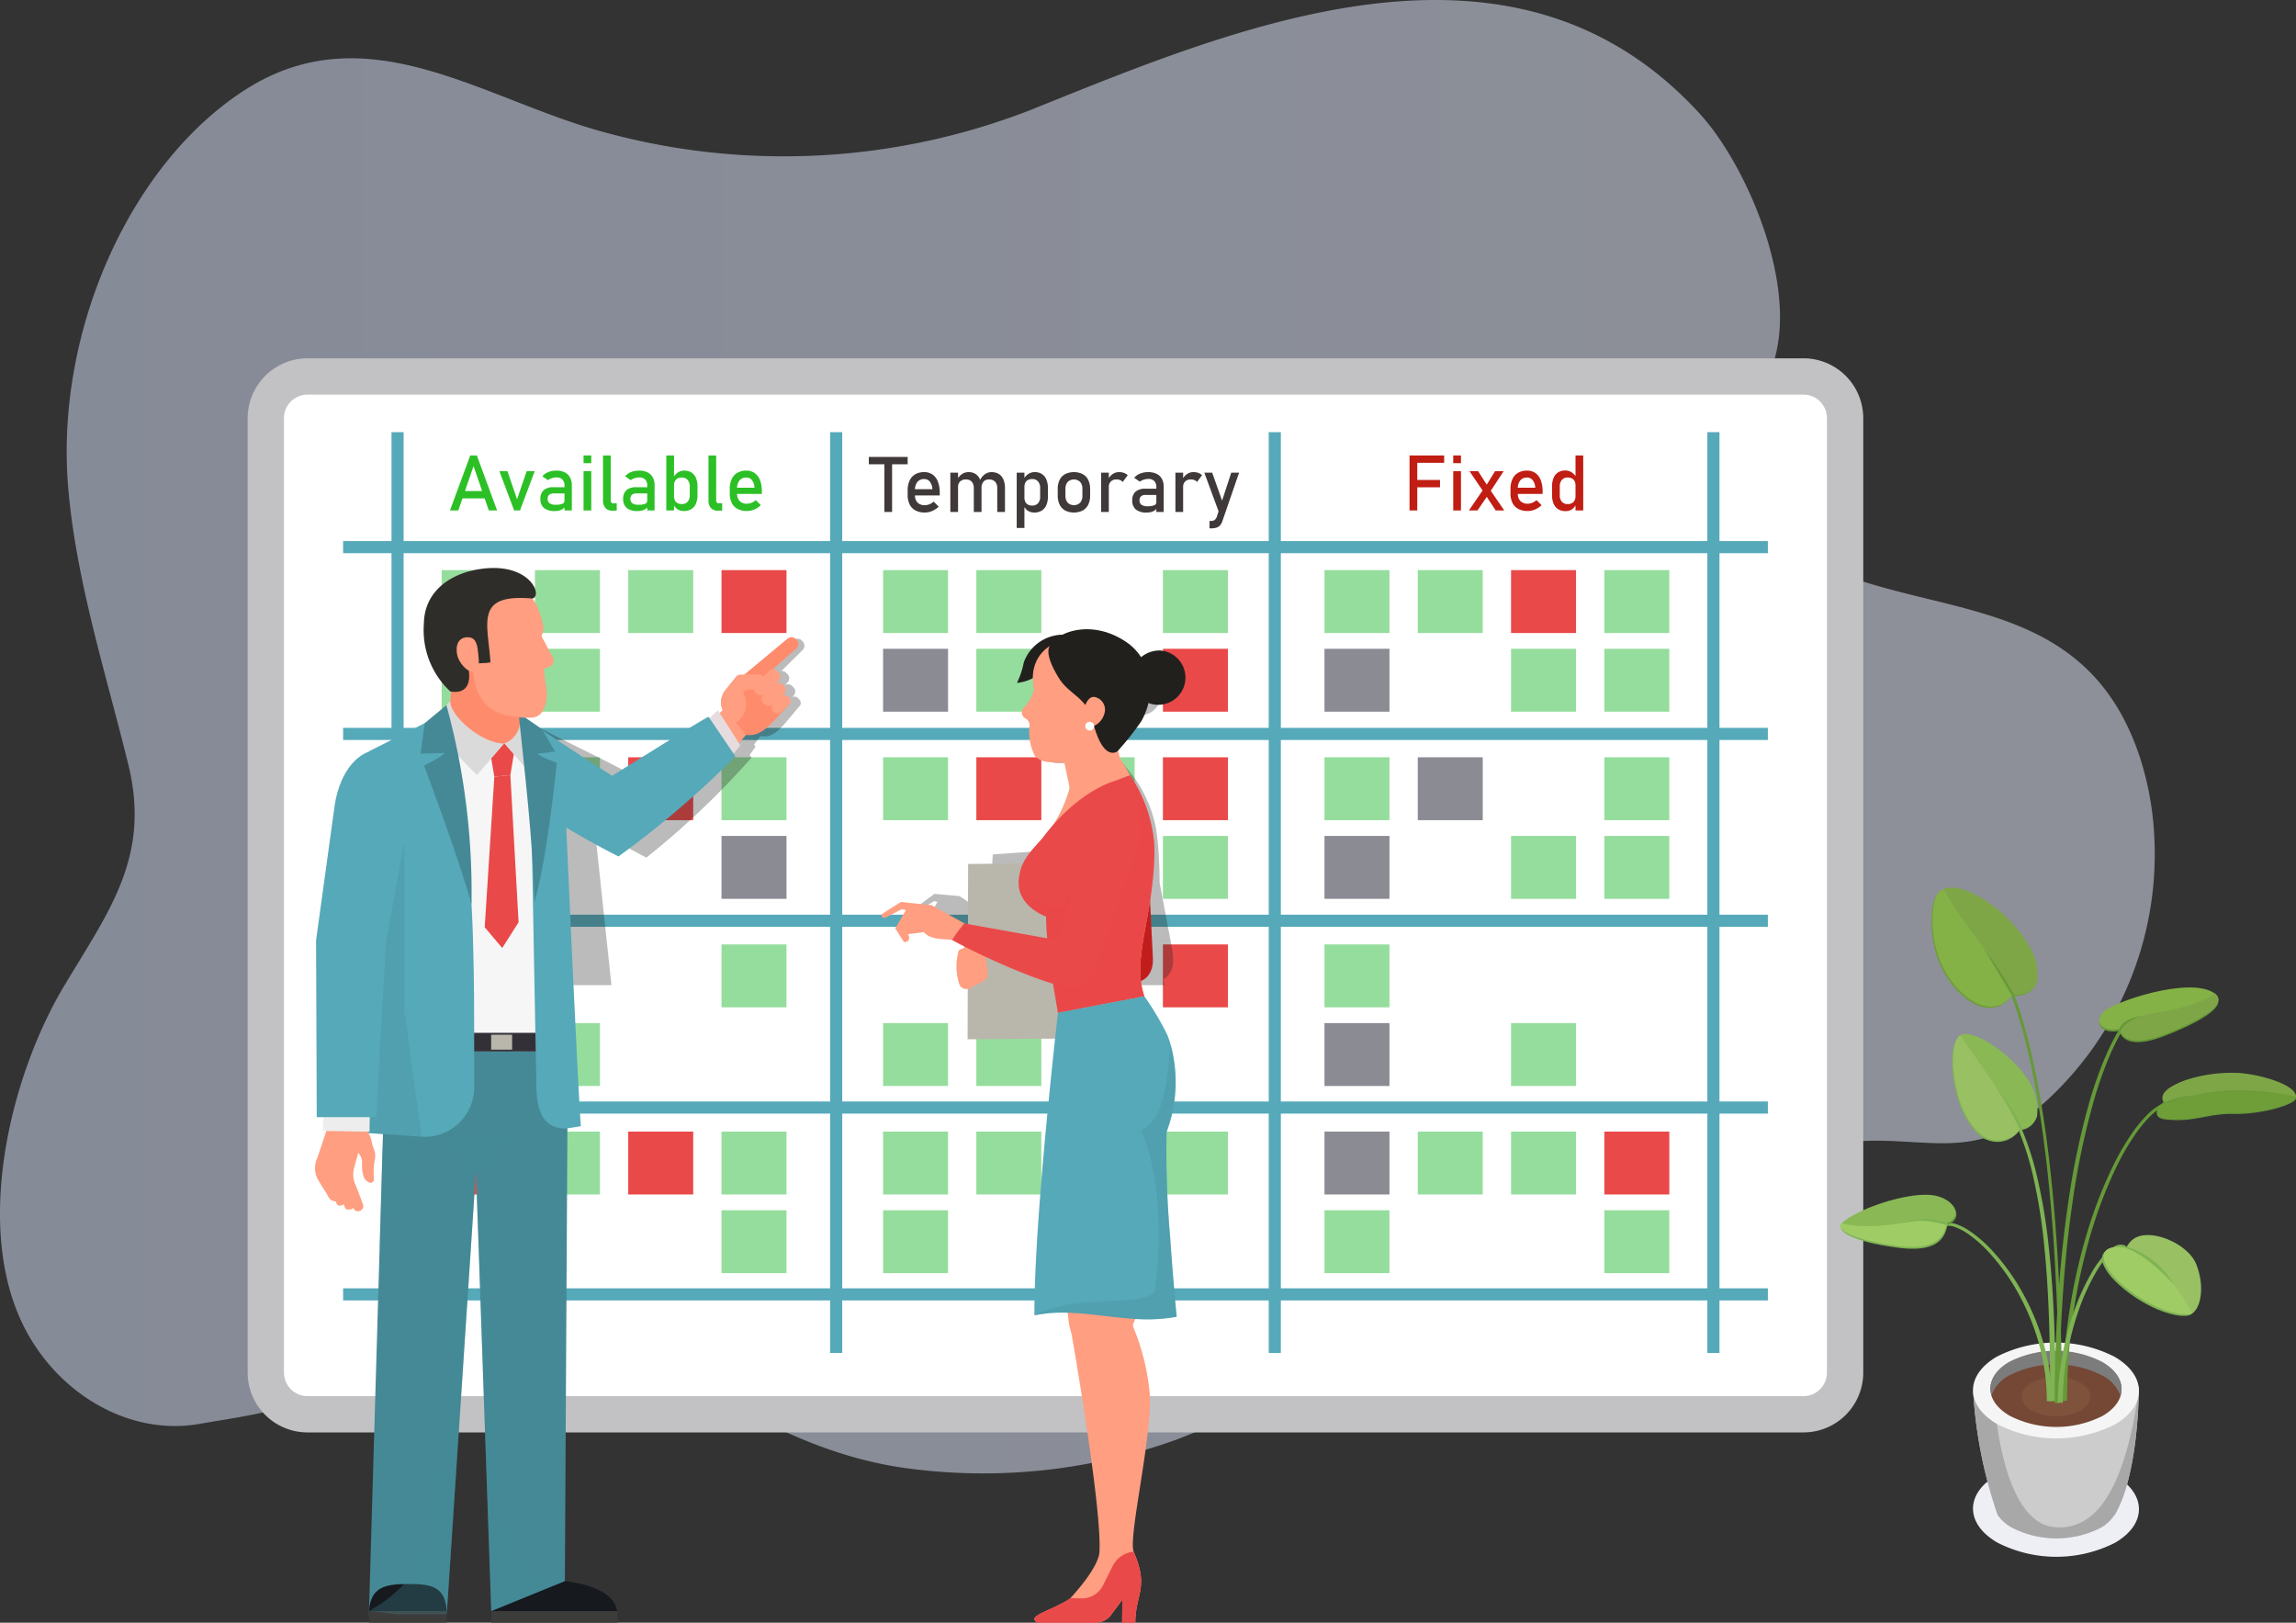 <svg xmlns="http://www.w3.org/2000/svg" xmlns:xlink="http://www.w3.org/1999/xlink" viewBox="0 0 245.094 173.201"><rect x="0" y="0" width="245.094" height="173.201" fill="#333333" stroke="none"/><defs><style>.cls-1{isolation:isolate;}.cls-2,.cls-30{opacity:0.5;}.cls-2{fill:url(#linear-gradient);}.cls-3{fill:#fff;}.cls-4{fill:#c2c2c4;}.cls-5{fill:#55a9b9;}.cls-6{fill:#95dd9d;}.cls-30,.cls-7{fill:#ea4949;}.cls-8{fill:#8b8b94;}.cls-9{fill:#2cc026;}.cls-10{fill:#403939;}.cls-11{fill:#c01d13;}.cls-12{fill:#1d1d1b;}.cls-12,.cls-23,.cls-29{opacity:0.3;}.cls-13{fill:#ff8b6d;}.cls-14,.cls-29{fill:#ff9e80;}.cls-15{fill:#e6dcdf;}.cls-16{fill:#f6f6f6;}.cls-17{fill:#16191e;}.cls-18{fill:#3c3c3b;}.cls-19,.cls-23{fill:#458996;}.cls-20{fill:#333038;}.cls-21{fill:#b9b7ab;}.cls-22{opacity:0.07;}.cls-23,.cls-29,.cls-30,.cls-31{mix-blend-mode:multiply;}.cls-24{fill:#dadada;}.cls-25{fill:#2f2d29;}.cls-26{fill:#ededed;}.cls-27{fill:#c21d1d;}.cls-28{fill:#21201d;}.cls-31{fill:#edeff5;}.cls-32{fill:#ccc;}.cls-33{fill:#a8a8a8;}.cls-34{fill:#f5f5f5;}.cls-35{fill:#754735;}.cls-36{fill:#7c7c7c;}.cls-37{fill:#7e523b;}.cls-38{fill:#669938;}.cls-39{fill:#7fb353;}.cls-40{fill:#8ab854;}.cls-41{fill:#9fcc64;}.cls-42{fill:#6f9e39;}.cls-43{fill:#7ea647;}.cls-44{fill:#84b246;}.cls-45{fill:#99c063;}</style><linearGradient id="linear-gradient" x1="-2079.694" y1="195.011" x2="-1670.589" y2="195.011" gradientTransform="translate(1169.298 -97.954) scale(0.562 0.905)" gradientUnits="userSpaceOnUse"><stop offset="0" stop-color="#dae3fe"></stop><stop offset="1" stop-color="#e9effd"></stop></linearGradient></defs><g class="cls-1"><g id="Layer_2" data-name="Layer 2"><g id="Layer_1-2" data-name="Layer 1"><path class="cls-2" d="M217.176,67.569c-7.553-3.684-16.966-3.901-24.62-8.143-8.32-4.612-4.991-13.194-2.959-21.758,1.951-8.225-3.337-20.269-8.156-25.536-19.975-21.832-49.368-9.264-71.413-.4a72.617,72.617,0,0,1-45.214,2.466c-13.001-3.41-25.462-12.991-38.57-4.657C14.045,17.297,5.951,35.101,7.258,51.752c.786,10.018,4.087,20.237,6.444,29.873,2.422,9.9-2.121,15.66-6.93,23.738-5.768,9.689-9.81,26.316-3.798,37.023,3.878,6.907,11.281,10.808,18.232,9.606,6.096-1.053,10.547-1.467,16.232-5.007,4.981-3.101,9.922-6.957,15.706-7.425,5.715-.462,11.171,2.556,16.326,5.5,9.099,5.196,17.118,10.256,27.266,11.647a60.836,60.836,0,0,0,28.99-3.099,139.306,139.306,0,0,0,16.92-7.995q14.843-7.78,29.888-15.009c8.234-3.957,17.01-8.246,26.004-8.798,7.008-.43,12.318,2.093,18.817-3.342a35.734,35.734,0,0,0,12.615-29.09,32.578,32.578,0,0,0-1.543-8.55C226.065,73.691,222,69.922,217.176,67.569Z"></path><path class="cls-3" d="M32.82,40.189H192.523a4.441,4.441,0,0,1,4.441,4.441V146.515a4.441,4.441,0,0,1-4.441,4.441H32.82a4.441,4.441,0,0,1-4.441-4.441V44.631A4.442,4.442,0,0,1,32.82,40.189Z"></path><path class="cls-4" d="M192.517,38.245H32.82a6.394,6.394,0,0,0-6.381,6.381V146.51A6.386,6.386,0,0,0,32.82,152.89H192.517a6.378,6.378,0,0,0,6.381-6.381V44.626A6.386,6.386,0,0,0,192.517,38.245ZM195.023,146.51a2.508,2.508,0,0,1-2.506,2.506H32.82a2.508,2.508,0,0,1-2.506-2.506V44.626A2.508,2.508,0,0,1,32.82,42.12H192.517a2.508,2.508,0,0,1,2.506,2.506Z"></path><rect class="cls-5" x="36.627" y="57.752" width="152.089" height="1.292"></rect><rect class="cls-5" x="36.627" y="77.691" width="152.089" height="1.292"></rect><rect class="cls-5" x="36.627" y="97.631" width="152.089" height="1.292"></rect><rect class="cls-5" x="36.627" y="117.57" width="152.089" height="1.292"></rect><rect class="cls-5" x="36.627" y="137.51" width="152.089" height="1.292"></rect><rect class="cls-5" x="41.793" y="46.127" width="1.292" height="98.281"></rect><rect class="cls-5" x="88.614" y="46.127" width="1.292" height="98.281"></rect><rect class="cls-5" x="135.436" y="46.127" width="1.292" height="98.281"></rect><rect class="cls-5" x="182.258" y="46.127" width="1.292" height="98.281"></rect><rect class="cls-6" x="47.146" y="60.853" width="6.937" height="6.713"></rect><rect class="cls-6" x="57.104" y="60.853" width="6.937" height="6.713"></rect><rect class="cls-6" x="67.062" y="60.853" width="6.937" height="6.713"></rect><rect class="cls-7" x="77.02" y="60.853" width="6.937" height="6.713"></rect><rect class="cls-6" x="47.146" y="69.249" width="6.937" height="6.713"></rect><rect class="cls-6" x="57.104" y="69.249" width="6.937" height="6.713"></rect><rect class="cls-6" x="47.146" y="80.829" width="6.937" height="6.713"></rect><rect class="cls-6" x="57.104" y="80.829" width="6.937" height="6.713"></rect><rect class="cls-7" x="67.062" y="80.829" width="6.937" height="6.713"></rect><rect class="cls-6" x="77.02" y="80.829" width="6.937" height="6.713"></rect><rect class="cls-8" x="77.02" y="89.225" width="6.937" height="6.713"></rect><rect class="cls-6" x="47.146" y="100.805" width="6.937" height="6.713"></rect><rect class="cls-6" x="77.02" y="100.805" width="6.937" height="6.713"></rect><rect class="cls-6" x="47.146" y="109.201" width="6.937" height="6.713"></rect><rect class="cls-6" x="57.104" y="109.201" width="6.937" height="6.713"></rect><rect class="cls-7" x="47.146" y="120.781" width="6.937" height="6.713"></rect><rect class="cls-6" x="57.104" y="120.781" width="6.937" height="6.713"></rect><rect class="cls-7" x="67.062" y="120.781" width="6.937" height="6.713"></rect><rect class="cls-6" x="77.02" y="120.781" width="6.937" height="6.713"></rect><rect class="cls-6" x="77.02" y="129.177" width="6.937" height="6.713"></rect><rect class="cls-6" x="94.266" y="60.853" width="6.937" height="6.713"></rect><rect class="cls-6" x="104.224" y="60.853" width="6.937" height="6.713"></rect><rect class="cls-6" x="124.14" y="60.853" width="6.937" height="6.713"></rect><rect class="cls-8" x="94.266" y="69.249" width="6.937" height="6.713"></rect><rect class="cls-6" x="104.224" y="69.249" width="6.937" height="6.713"></rect><rect class="cls-6" x="114.182" y="69.249" width="6.937" height="6.713"></rect><rect class="cls-7" x="124.14" y="69.249" width="6.937" height="6.713"></rect><rect class="cls-6" x="94.266" y="80.829" width="6.937" height="6.713"></rect><rect class="cls-7" x="104.224" y="80.829" width="6.937" height="6.713"></rect><rect class="cls-6" x="114.182" y="80.829" width="6.937" height="6.713"></rect><rect class="cls-7" x="124.14" y="80.829" width="6.937" height="6.713"></rect><rect class="cls-6" x="114.182" y="89.225" width="6.937" height="6.713"></rect><rect class="cls-6" x="124.14" y="89.225" width="6.937" height="6.713"></rect><rect class="cls-7" x="124.14" y="100.805" width="6.937" height="6.713"></rect><rect class="cls-6" x="94.266" y="109.201" width="6.937" height="6.713"></rect><rect class="cls-6" x="104.224" y="109.201" width="6.937" height="6.713"></rect><rect class="cls-8" x="114.182" y="109.201" width="6.937" height="6.713"></rect><rect class="cls-6" x="94.266" y="120.781" width="6.937" height="6.713"></rect><rect class="cls-6" x="104.224" y="120.781" width="6.937" height="6.713"></rect><rect class="cls-6" x="124.14" y="120.781" width="6.937" height="6.713"></rect><rect class="cls-6" x="94.266" y="129.177" width="6.937" height="6.713"></rect><rect class="cls-8" x="114.182" y="129.177" width="6.937" height="6.713"></rect><rect class="cls-6" x="141.386" y="60.853" width="6.937" height="6.713"></rect><rect class="cls-6" x="151.344" y="60.853" width="6.937" height="6.713"></rect><rect class="cls-7" x="161.302" y="60.853" width="6.937" height="6.713"></rect><rect class="cls-6" x="171.26" y="60.853" width="6.937" height="6.713"></rect><rect class="cls-8" x="141.386" y="69.249" width="6.937" height="6.713"></rect><rect class="cls-6" x="161.302" y="69.249" width="6.937" height="6.713"></rect><rect class="cls-6" x="171.26" y="69.249" width="6.937" height="6.713"></rect><rect class="cls-6" x="141.386" y="80.829" width="6.937" height="6.713"></rect><rect class="cls-8" x="151.344" y="80.829" width="6.937" height="6.713"></rect><rect class="cls-6" x="171.26" y="80.829" width="6.937" height="6.713"></rect><rect class="cls-8" x="141.386" y="89.225" width="6.937" height="6.713"></rect><rect class="cls-6" x="161.302" y="89.225" width="6.937" height="6.713"></rect><rect class="cls-6" x="171.26" y="89.225" width="6.937" height="6.713"></rect><rect class="cls-6" x="141.386" y="100.805" width="6.937" height="6.713"></rect><rect class="cls-8" x="141.386" y="109.201" width="6.937" height="6.713"></rect><rect class="cls-6" x="161.302" y="109.201" width="6.937" height="6.713"></rect><rect class="cls-8" x="141.386" y="120.781" width="6.937" height="6.713"></rect><rect class="cls-6" x="151.344" y="120.781" width="6.937" height="6.713"></rect><rect class="cls-6" x="161.302" y="120.781" width="6.937" height="6.713"></rect><rect class="cls-7" x="171.26" y="120.781" width="6.937" height="6.713"></rect><rect class="cls-6" x="141.386" y="129.177" width="6.937" height="6.713"></rect><rect class="cls-6" x="171.26" y="129.177" width="6.937" height="6.713"></rect><path class="cls-9" d="M50.198,48.611h.703l2.165,5.873h-.889L50.55,49.746l-1.628,4.738h-.889Zm-1.167,3.801h3.09v.784h-3.09Z"></path><path class="cls-9" d="M56.221,50.292h.861l-1.576,4.193h-.622l-1.575-4.193h.86l1.026,2.993Z"></path><path class="cls-9" d="M58.072,54.224a1.199,1.199,0,0,1-.384-.976,1.181,1.181,0,0,1,.351-.933,1.566,1.566,0,0,1,1.062-.311h1.191l.057.663H59.106a.704.704,0,0,0-.483.144.56.56,0,0,0-.16.438.543.543,0,0,0,.212.473,1.097,1.097,0,0,0,.644.154,1.863,1.863,0,0,0,.705-.101.333.333,0,0,0,.232-.315l.085.59a.969.969,0,0,1-.269.278,1.166,1.166,0,0,1-.37.164,1.871,1.871,0,0,1-.473.055A1.772,1.772,0,0,1,58.072,54.224Zm2.186-2.397a.886.886,0,0,0-.22-.64.828.828,0,0,0-.624-.228,1.602,1.602,0,0,0-.491.077,1.456,1.456,0,0,0-.426.214l-.602-.412a1.571,1.571,0,0,1,.628-.447,2.276,2.276,0,0,1,.867-.159,1.994,1.994,0,0,1,.892.184,1.272,1.272,0,0,1,.566.533,1.71,1.71,0,0,1,.194.842v2.694H60.257Z"></path><path class="cls-9" d="M62.293,48.611h.824v.824h-.824Zm0,1.681h.824v4.193h-.824Z"></path><path class="cls-9" d="M65.193,53.402a.368.368,0,0,0,.067.236.227.227,0,0,0,.188.083h.388v.784h-.485a.916.916,0,0,1-.725-.29,1.2,1.2,0,0,1-.256-.82V48.611h.824Z"></path><path class="cls-9" d="M66.906,54.224a1.199,1.199,0,0,1-.384-.976,1.181,1.181,0,0,1,.352-.933,1.566,1.566,0,0,1,1.062-.311h1.191l.057.663H67.94a.704.704,0,0,0-.483.144.56.56,0,0,0-.16.438.543.543,0,0,0,.212.473,1.098,1.098,0,0,0,.644.154,1.863,1.863,0,0,0,.705-.101.333.333,0,0,0,.232-.315l.085.59a.971.971,0,0,1-.269.278,1.166,1.166,0,0,1-.37.164,1.872,1.872,0,0,1-.473.055A1.773,1.773,0,0,1,66.906,54.224Zm2.186-2.397a.886.886,0,0,0-.22-.64.828.828,0,0,0-.624-.228,1.603,1.603,0,0,0-.491.077,1.457,1.457,0,0,0-.426.214l-.602-.412a1.571,1.571,0,0,1,.628-.447,2.277,2.277,0,0,1,.867-.159,1.994,1.994,0,0,1,.893.184,1.272,1.272,0,0,1,.565.533,1.71,1.71,0,0,1,.194.842v2.694h-.784Z"></path><path class="cls-9" d="M71.128,48.611h.824v5.873h-.824Zm1.195,5.746a1.097,1.097,0,0,1-.428-.531l.056-.877a1.005,1.005,0,0,0,.097.461.671.671,0,0,0,.281.291.913.913,0,0,0,.446.101.808.808,0,0,0,.632-.249,1.01,1.01,0,0,0,.224-.701v-.909a1.046,1.046,0,0,0-.224-.715.799.799,0,0,0-.632-.254.948.948,0,0,0-.446.097.652.652,0,0,0-.281.285.973.973,0,0,0-.097.45l-.084-.808a1.457,1.457,0,0,1,.497-.567,1.223,1.223,0,0,1,.683-.2,1.399,1.399,0,0,1,.762.2,1.254,1.254,0,0,1,.482.584,2.318,2.318,0,0,1,.166.925v.913a2.223,2.223,0,0,1-.17.913,1.263,1.263,0,0,1-.497.58,1.475,1.475,0,0,1-.784.2A1.232,1.232,0,0,1,72.323,54.357Z"></path><path class="cls-9" d="M76.451,53.402a.368.368,0,0,0,.067.236.227.227,0,0,0,.188.083h.388v.784h-.485a.916.916,0,0,1-.725-.29,1.2,1.2,0,0,1-.256-.82V48.611h.824Z"></path><path class="cls-9" d="M78.746,54.327a1.456,1.456,0,0,1-.628-.64,2.217,2.217,0,0,1-.216-1.02v-.473a2.467,2.467,0,0,1,.208-1.062,1.488,1.488,0,0,1,.604-.67,1.868,1.868,0,0,1,.954-.23,1.514,1.514,0,0,1,.896.262,1.632,1.632,0,0,1,.568.76,3.253,3.253,0,0,1,.196,1.192V52.72H78.5v-.663h2.044a1.412,1.412,0,0,0-.265-.798.744.744,0,0,0-.612-.285.891.891,0,0,0-.725.307,1.315,1.315,0,0,0-.257.868v.533a1.091,1.091,0,0,0,.275.8,1.044,1.044,0,0,0,.78.279,1.297,1.297,0,0,0,.497-.101,1.425,1.425,0,0,0,.44-.283l.541.541a2.28,2.28,0,0,1-.699.462,1.991,1.991,0,0,1-.779.164A2.096,2.096,0,0,1,78.746,54.327Z"></path><path class="cls-10" d="M92.745,48.771H96.89v.784H92.745Zm1.66.481h.824v5.393h-.824Z"></path><path class="cls-10" d="M97.734,54.487a1.456,1.456,0,0,1-.628-.64,2.217,2.217,0,0,1-.216-1.02v-.473a2.467,2.467,0,0,1,.208-1.062,1.488,1.488,0,0,1,.604-.67,1.869,1.869,0,0,1,.954-.23,1.514,1.514,0,0,1,.896.262,1.632,1.632,0,0,1,.568.76,3.252,3.252,0,0,1,.196,1.191V52.88H97.487V52.217h2.044a1.412,1.412,0,0,0-.265-.798.743.743,0,0,0-.612-.285.891.891,0,0,0-.725.307,1.315,1.315,0,0,0-.257.868v.533a1.091,1.091,0,0,0,.275.8,1.045,1.045,0,0,0,.78.279,1.297,1.297,0,0,0,.497-.101,1.426,1.426,0,0,0,.44-.283l.541.541a2.28,2.28,0,0,1-.699.462,1.992,1.992,0,0,1-.779.164A2.096,2.096,0,0,1,97.734,54.487Z"></path><path class="cls-10" d="M101.447,50.452h.824v4.193h-.824Zm2.504,1.652a.991.991,0,0,0-.218-.686.789.789,0,0,0-.618-.242.859.859,0,0,0-.624.214.802.802,0,0,0-.22.602l-.085-.808a1.496,1.496,0,0,1,.507-.586,1.233,1.233,0,0,1,.693-.206,1.358,1.358,0,0,1,.751.2,1.259,1.259,0,0,1,.475.584,2.356,2.356,0,0,1,.164.925v2.545h-.824Zm2.504,0a.959.959,0,0,0-.23-.686.85.85,0,0,0-.646-.242.757.757,0,0,0-.594.234.959.959,0,0,0-.21.663l-.166-.808a1.615,1.615,0,0,1,.523-.644,1.218,1.218,0,0,1,.717-.228,1.433,1.433,0,0,1,.773.2,1.258,1.258,0,0,1,.489.584,2.311,2.311,0,0,1,.168.925v2.545h-.824Z"></path><path class="cls-10" d="M108.532,50.452h.824v5.897h-.824Zm1.195,4.065a1.096,1.096,0,0,1-.428-.531l.056-.877a1.004,1.004,0,0,0,.097.46.671.671,0,0,0,.281.291.914.914,0,0,0,.446.101.809.809,0,0,0,.632-.248,1.01,1.01,0,0,0,.224-.701v-.909a1.046,1.046,0,0,0-.224-.715.799.799,0,0,0-.632-.254.947.947,0,0,0-.446.097.652.652,0,0,0-.281.285.973.973,0,0,0-.097.45l-.084-.808a1.458,1.458,0,0,1,.497-.567,1.223,1.223,0,0,1,.683-.2,1.399,1.399,0,0,1,.762.2,1.254,1.254,0,0,1,.482.584,2.32,2.32,0,0,1,.166.925v.913a2.222,2.222,0,0,1-.17.913,1.263,1.263,0,0,1-.497.58,1.475,1.475,0,0,1-.784.2A1.231,1.231,0,0,1,109.727,54.517Z"></path><path class="cls-10" d="M113.706,54.491a1.417,1.417,0,0,1-.592-.625,2.2,2.2,0,0,1-.204-.987V52.197a2.155,2.155,0,0,1,.204-.976,1.406,1.406,0,0,1,.592-.618,2.16,2.16,0,0,1,1.866,0,1.4,1.4,0,0,1,.592.618,2.147,2.147,0,0,1,.204.976v.695a2.159,2.159,0,0,1-.204.98,1.416,1.416,0,0,1-.592.62,2.142,2.142,0,0,1-1.866,0Zm1.602-.84a1.117,1.117,0,0,0,.236-.759V52.197a1.1,1.1,0,0,0-.236-.755.971.971,0,0,0-1.337,0,1.1,1.1,0,0,0-.236.755v.695a1.117,1.117,0,0,0,.236.759.961.961,0,0,0,1.337,0Z"></path><path class="cls-10" d="M117.54,50.452h.824v4.193H117.54Zm2.032.791a.994.994,0,0,0-.384-.068.822.822,0,0,0-.608.216.811.811,0,0,0-.216.6l-.085-.808a1.535,1.535,0,0,1,.5-.584,1.186,1.186,0,0,1,.679-.208,1.539,1.539,0,0,1,.519.083,1.156,1.156,0,0,1,.406.245l-.537.727A.694.694,0,0,0,119.572,51.243Z"></path><path class="cls-10" d="M121.252,54.384a1.2,1.2,0,0,1-.384-.976,1.181,1.181,0,0,1,.352-.933,1.566,1.566,0,0,1,1.062-.311h1.191l.057.663h-1.244a.704.704,0,0,0-.483.143.56.56,0,0,0-.16.438.544.544,0,0,0,.212.473,1.098,1.098,0,0,0,.644.154,1.86,1.86,0,0,0,.705-.101.333.333,0,0,0,.232-.315l.084.59a.967.967,0,0,1-.269.278,1.163,1.163,0,0,1-.37.164,1.872,1.872,0,0,1-.473.055A1.773,1.773,0,0,1,121.252,54.384Zm2.186-2.397a.886.886,0,0,0-.22-.64.829.829,0,0,0-.624-.228,1.605,1.605,0,0,0-.491.077,1.461,1.461,0,0,0-.426.214l-.602-.412a1.572,1.572,0,0,1,.628-.447,2.279,2.279,0,0,1,.867-.159,1.996,1.996,0,0,1,.893.184,1.273,1.273,0,0,1,.565.533,1.71,1.71,0,0,1,.194.842v2.694h-.784Z"></path><path class="cls-10" d="M125.473,50.452h.824v4.193h-.824Zm2.032.791a.994.994,0,0,0-.384-.068.822.822,0,0,0-.608.216.811.811,0,0,0-.216.6l-.084-.808a1.535,1.535,0,0,1,.5-.584,1.186,1.186,0,0,1,.679-.208,1.539,1.539,0,0,1,.519.083,1.157,1.157,0,0,1,.406.245l-.537.727A.694.694,0,0,0,127.505,51.243Z"></path><path class="cls-10" d="M128.56,50.452h.84l1.289,3.643-.457.893Zm3.712,0-1.786,5.174a1.232,1.232,0,0,1-.254.455.887.887,0,0,1-.388.24,1.886,1.886,0,0,1-.565.073h-.166v-.791h.166a.636.636,0,0,0,.366-.093.741.741,0,0,0,.236-.319l1.551-4.738Z"></path><path class="cls-11" d="M150.466,48.611h.824v5.873h-.824Zm.404,0h3.292v.784H150.87Zm0,2.618h2.848v.784H150.87Z"></path><path class="cls-11" d="M155.132,48.611h.824v.824h-.824Zm0,1.681h.824v4.193h-.824Z"></path><path class="cls-11" d="M158.387,52.17l.396.759-1.066,1.555h-.913Zm.024.408-1.543-2.286h.917l1.204,1.878,1.587,2.314h-.913Zm.267-.8.917-1.486h.917l-1.486,2.262Z"></path><path class="cls-11" d="M162.088,54.327a1.456,1.456,0,0,1-.628-.64,2.217,2.217,0,0,1-.216-1.02v-.473a2.467,2.467,0,0,1,.208-1.062,1.488,1.488,0,0,1,.604-.67,1.868,1.868,0,0,1,.954-.23,1.514,1.514,0,0,1,.896.262,1.632,1.632,0,0,1,.568.76,3.253,3.253,0,0,1,.196,1.192V52.72h-2.828v-.663h2.044a1.412,1.412,0,0,0-.265-.798.744.744,0,0,0-.612-.285.891.891,0,0,0-.725.307,1.315,1.315,0,0,0-.257.868v.533a1.091,1.091,0,0,0,.275.8,1.044,1.044,0,0,0,.78.279,1.297,1.297,0,0,0,.497-.101,1.426,1.426,0,0,0,.44-.283l.541.541a2.28,2.28,0,0,1-.699.462,1.991,1.991,0,0,1-.779.164A2.096,2.096,0,0,1,162.088,54.327Z"></path><path class="cls-11" d="M166.343,54.357a1.262,1.262,0,0,1-.495-.584,2.265,2.265,0,0,1-.17-.921v-.925a2.32,2.32,0,0,1,.166-.925,1.255,1.255,0,0,1,.482-.584,1.399,1.399,0,0,1,.762-.2,1.255,1.255,0,0,1,.681.194,1.427,1.427,0,0,1,.498.545l-.084.857a.99.99,0,0,0-.097-.457.661.661,0,0,0-.281-.289.93.93,0,0,0-.446-.099.797.797,0,0,0-.632.254,1.046,1.046,0,0,0-.224.715v.913a1.015,1.015,0,0,0,.224.705.807.807,0,0,0,.632.249.899.899,0,0,0,.446-.103.677.677,0,0,0,.281-.297,1.026,1.026,0,0,0,.097-.464l.057.885a1.196,1.196,0,0,1-.41.521,1.152,1.152,0,0,1-.701.21A1.472,1.472,0,0,1,166.343,54.357Zm1.84-5.746h.824v5.873h-.824Z"></path><path class="cls-12" d="M85.679,68.46l-.063-.07a.64.64,0,0,0-.92-.035l-4.115,3.801-.432.007a.437.437,0,0,0-.321.14c-.021.035-.3.425-.579.823-.279.391-.558.795-.6.865a2.156,2.156,0,0,0-.146,1.66l.126.328-.286.279-.195-.293-.823.823-.098-.133c-.37.153-4.226,2.748-9.401,6.283C65.5,81.484,57.604,77.9,55.493,76.477l-8.912,1.859-1.741.955-1.883,1.032a1.154,1.154,0,0,1-.209.133v21.249a3.448,3.448,0,0,0,3.445,3.445h19.08c-.077-.69-.153-1.388-.223-2.092-.551-5.091-1.109-10.398-1.555-14.596,1.75,1.053,3.612,2.106,5.509,3.075a89.26,89.26,0,0,0,11.221-10.67l-.202-.279.628-.886-.153-.23.655-.892c.907.126,1.597-.146,2.692-1.423l1.444-1.722.07-.07a.51.51,0,0,0-.035-.697l-.146-.16a.504.504,0,0,0-.628-.091l.167-.174a.671.671,0,0,0,.181-.432.591.591,0,0,0-.167-.418l-.174-.181a.589.589,0,0,0-.788-.049l.307-.335a.616.616,0,0,0,.014-.844l-.174-.181a.623.623,0,0,0-.439-.181.293.293,0,0,0-.084.021l2.315-2.287A.65.65,0,0,0,85.679,68.46Z"></path><path class="cls-13" d="M79.63,78.438l-1.404,1.265c-.817-.878-1.61-1.777-2.436-2.647l1.36-1.226-.106-.325a2.094,2.094,0,0,1,.263-1.668c.084-.127,1.294-1.617,1.349-1.688l.601.7,1.543-1.391c1.37,1.402,2.228,2.447,3.376,3.829l-1.623,1.726C81.314,78.291,80.573,78.559,79.63,78.438Z"></path><path class="cls-13" d="M79.986,73.656a.795.795,0,0,1-1.083-.022l-.091-.098a.728.728,0,0,1,.035-1.029l5.179-4.307a.68.68,0,0,1,.96.033l.067.067a.635.635,0,0,1-.03.897Z"></path><path class="cls-14" d="M81.707,73.985a.774.774,0,0,1-.512.217.635.635,0,0,1-.481-.195l-.083-.088a.689.689,0,0,1,.073-.968l1.343-1.282a.722.722,0,0,1,.478-.203.594.594,0,0,1,.45.181l.171.181a.601.601,0,0,1-.064.844Z"></path><path class="cls-14" d="M82.549,75.122a.703.703,0,0,1-.987.013l-.084-.089a.628.628,0,0,1-.165-.486.761.761,0,0,1,.244-.491l1.079-1.002a.657.657,0,0,1,.922-.012l.171.182a.547.547,0,0,1,.144.423.663.663,0,0,1-.213.428Z"></path><path class="cls-14" d="M83.402,76.008a.569.569,0,0,1-.801-.037l-.072-.077a.564.564,0,0,1,.017-.799l.827-.771a.531.531,0,0,1,.748.035l.148.158a.491.491,0,0,1-.015.696Z"></path><path class="cls-14" d="M80.544,73.592l-.753.015a.416.416,0,0,0-.318.157l-.157.201a2.34,2.34,0,0,1-.746,3.153L79.63,78.438l-1.22,1.459c-.895-.951-1.754-1.933-2.655-2.88l.823-.686.573-.502-.106-.325a2.094,2.094,0,0,1,.263-1.668c.084-.127,1.294-1.617,1.349-1.688a.514.514,0,0,1,.345-.14l1.209-.02.813-.013a.466.466,0,0,1,.475.452l.004.153a.981.981,0,0,1-.959,1.01Z"></path><polygon class="cls-15" points="79.028 79.56 76.646 75.815 74.594 77.663 77.509 81.454 79.028 79.56"></polygon><path class="cls-5" d="M54.032,75.376l-4.55,5.33c.142.406,7.953,6.378,16.542,10.707A101.409,101.409,0,0,0,78.505,80.729l-2.868-4.223c-.4.159-4.614,2.752-10.285,6.297C60.282,79.659,53.971,75.203,54.032,75.376Z"></path><path class="cls-16" d="M38.862,116.042l21.585-2.484c-.321-3.737-3.514-35.145-3.514-35.145l-2.645-.421-7.954-1.279S38.809,112.657,38.862,116.042Z"></path><path class="cls-17" d="M53.098,169.072c-.283.083-.692.242-.659,3.234H65.906C65.906,168.244,56.329,168.127,53.098,169.072Z"></path><rect class="cls-18" x="52.439" y="171.962" width="13.468" height="1.239"></rect><path class="cls-19" d="M60.584,117.901,60.299,168.76l-7.859,3.201-1.632-46.989-.014.195L47.69,172.303H39.384l.007-.342c0-.007,1.13-38.642,1.13-38.642l.3-10.279.063-1.994.104-3.145c0-.265.084-2.643.23-5.684H60.389C60.508,114.728,60.584,117.671,60.584,117.901Z"></path><path class="cls-20" d="M41.215,112.236c0-1.063-.037-1.459,0-1.996H60.302a8.339,8.339,0,0,1,0,1.996Z"></path><rect class="cls-21" x="52.43" y="110.441" width="2.239" height="1.596"></rect><path class="cls-17" d="M43.538,169.072c-2.294,0-4.152.242-4.152,3.234H47.69C47.69,169.176,45.832,169.072,43.538,169.072Z"></path><rect class="cls-18" x="39.385" y="171.962" width="8.305" height="1.239"></rect><path class="cls-22" d="M43.538,119.772a8.498,8.498,0,0,0,.883.438C44.125,120.06,43.834,119.916,43.538,119.772Z"></path><path class="cls-23" d="M39.383,171.962c.012,0,3.086.344,3.086.344h5.224l3.103-47.141.012-.194L52.44,171.962l7.856-3.207a6.516,6.516,0,0,1-6.514-6.092l-1.924-37.482c.715-2.197,3.057-3.79,5.451-5.132-3.155,1.82-9.262,1.725-12.888.161,2.69,1.348,5.259,2.896,5.561,4.899L46.67,161.193a13.603,13.603,0,0,1-6.444,10.248l-.831.516Z"></path><path class="cls-13" d="M47.991,75.529l.654-6.628c2.829.334,6.62.715,7.292.666,0,0-.437,4.823-.445,6.91C55.938,81.904,49.663,81.701,47.991,75.529Z"></path><path class="cls-5" d="M50.619,112.217V116.06a5.275,5.275,0,0,1-5.642,5.265l-4.093-.279-3.599-.251c-.077-5.774.216-15.196.488-24.052.091-2.908.181-5.753.251-8.389L37.906,86.31a6.086,6.086,0,0,1,.411-1.625,5.014,5.014,0,0,0,.286-1.228c.195-2.322.704-.028.9-2.155,0-.014-.091-1.109-.084-1.123l5.935-2.999c0-.007.983-.467.983-.467l.356.056A15.703,15.703,0,0,1,47.76,79.294a65.298,65.298,0,0,1,2.399,14.589c.063.851.126,1.722.174,2.615.091,1.618.153,3.312.188,5.035a.779.779,0,0,1,.007.133c.007.181.007.356.007.523.014.488.028.976.035,1.464,0,.16.007.314.007.467,0,.405.014.802.014,1.206,0,.349.007.697.014,1.046v.635C50.612,108.305,50.619,110.195,50.619,112.217Z"></path><path class="cls-5" d="M60.109,80.35l-.408-.247-2.767-1.69-.379-.06.705,37.76c.047,2.526.804,4.506,3.324,4.319l1.424-.221C61.686,116.473,60.154,82.25,60.109,80.35Z"></path><polygon class="cls-7" points="52.769 82.901 54.481 82.724 55.048 79.319 52.174 79.428 52.769 82.901"></polygon><path class="cls-24" d="M53.833,79.348l2.361,2.709c.36-1.646.832-2.999.645-4L55.478,76.578A2.526,2.526,0,0,1,53.833,79.348Z"></path><path class="cls-24" d="M53.833,79.348l-2.918,3.376c-1.992-1.956-4.06-4.128-4.581-6.011l1.728-1.895C48.059,76.514,51.577,79.439,53.833,79.348Z"></path><polygon class="cls-7" points="52.769 82.901 54.481 82.724 55.357 98.441 53.611 101.185 51.742 98.97 52.769 82.901"></polygon><path class="cls-19" d="M50.332,96.495c-1.457-5.191-5.053-14.761-5.053-14.761s2.289-1.189,2.128-1.37l-2.515.089.454-3.27,2.308-1.918A75.386,75.386,0,0,1,50.332,96.495Z"></path><path class="cls-19" d="M57.048,96.335c1.457-5.191,2.383-14.915,2.383-14.915s-2.163-.797-2.001-.978l1.824-.222-1.401-2.395-2.496-1.722C55.974,82.102,56.895,89.698,57.048,96.335Z"></path><path class="cls-14" d="M47.021,70.991a7.6,7.6,0,0,1-.951-3.211c-.571-6.47,3.231-6.015,5.62-6.302,2.807-.213,5.675,1.355,6.34,5.627a7.11,7.11,0,0,1-.218.803L59.02,70.195a.698.698,0,0,1-.385.984l-.596.242c.04.434.316,2.281.316,2.281.092,1.096-.176,2.854-1.647,2.896-4.236.118-6.065-1.647-6.213-5.37C49.462,71.231,47.52,71.897,47.021,70.991Z"></path><path class="cls-25" d="M48.082,73.815c3.424.496,1.42-4.261,1.42-4.261s1.027.881,1.432,1.277c.707-.094.788-.011,1.423-.138-.288-4.26-1.707-7.353,4.487-6.807,1.165-.349-.403-4.068-5.886-3.101-3.2.565-5.675,2.548-5.71,5.798A8.929,8.929,0,0,0,48.082,73.815Z"></path><path class="cls-14" d="M48.772,69.71c.125,1.01,1.121,2.07,1.781,1.988s.61-.936.495-1.947c-.076-.669-.149-1.593-.899-1.715C49.493,67.929,48.588,68.229,48.772,69.71Z"></path><path class="cls-23" d="M40.821,123.04l.063-1.994-3.599-.251c-.077-5.774.216-15.196.488-24.052l5.384-6.848V107.747l.6,4.47,1.22,9.108L40.521,133.32Z"></path><path class="cls-14" d="M40.055,123.18a4.886,4.886,0,0,0-.275-.887c-.083-.276-.112-.568-.214-.838a4.965,4.965,0,0,0-1.451-2.095,2.127,2.127,0,0,0-2.752.495,2.416,2.416,0,0,0-.552.938q-.456,1.368-.912,2.736a2.561,2.561,0,0,0,.214,2.649c.406.749.463.684.869,1.434a1.329,1.329,0,0,0,.292.407,1,1,0,0,0,.573.221c.015.033.031.066.045.1a.697.697,0,0,0,.127.244.376.376,0,0,0,.318.098.709.709,0,0,0,.314-.136.485.485,0,0,1,.13.23.604.604,0,0,0,.088.205.413.413,0,0,0,.314.124,1.018,1.018,0,0,0,.324-.042.402.402,0,0,0,.225-.152c.064.174.095.328.428.37a.559.559,0,0,0,.585-.756q-.375-.986-.75-1.972a2.57,2.57,0,0,1-.198-1.854c.113-.577.323-1.068.436-1.645a1.43,1.43,0,0,1,.415,1.188,4.009,4.009,0,0,0,.185,1.396,1.135,1.135,0,0,0,.589.585.366.366,0,0,0,.496-.373,7.737,7.737,0,0,1,.071-1.956A2.72,2.72,0,0,0,40.055,123.18Z"></path><rect class="cls-26" x="35.481" y="116.764" width="3.022" height="4.956" transform="translate(-82.844 154.261) rotate(-89.054)"></rect><path class="cls-5" d="M41.198,100.595l2.749-15c0-7.704-7.018-7.217-8.208.284l-1.999,14.482.072,18.881h6.357Z"></path><path class="cls-12" d="M123.897,74.059a2.182,2.182,0,0,1-2.16,2.292,2.354,2.354,0,0,1-.741-.085,6.102,6.102,0,0,1-.37,1.143,21.612,21.612,0,0,1-1.733,2.52l.239.621s.472.532,1.103,1.381a13.798,13.798,0,0,1,3.165,6.476c.093.628.169,1.233.218,1.84.033.314.058.623.074.92.012.221.016.436.027.652.014.188.02.376.034.566.009.3.018.603.019.9l.007.337c0,.196.008.4.007.589l1.336,7.077a4.996,4.996,0,0,1,.105,1.086,2.32,2.32,0,0,1-1.041,2.182q.053.225.106.451l.042.142h-19.982a.53.53,0,0,1-.027-.096,7.981,7.981,0,0,1-.125-2.442,11.227,11.227,0,0,1,.354-1.897l.55-.328a1.058,1.058,0,0,0-.029-.157c-.398-.258-.775-.506-1.106-.737-.877-.116-2.014.058-2.531-.834l-1.486.274c.181.498-.002.904-.464.93l-.598-1.549,1.185-2.05-.356-.084-1.426.901c-.356.276-.626-.146-.225-.429l1.676-1.243,2.685.238,2.856,1.9.316.057.377-6.405,4.946-.343a11.713,11.713,0,0,1,1.731-2.612c.308-.472.61-.897.916-1.295a12.884,12.884,0,0,0,1.355-3.48l-.189-.691-.294-1.103-.094-.357c-.131.045-.251.09-.383.124-.804.028-1.534.144-2.068-.335a3.686,3.686,0,0,1-.469-2.325.517.517,0,0,0-.313-.491.448.448,0,0,1-.17-.746,3.729,3.729,0,0,0,.806-1.358,3.636,3.636,0,0,1-.095-.846,3.658,3.658,0,0,1-1.208.486,5.908,5.908,0,0,0,.513-1.442,3.625,3.625,0,0,1,2.85-2.203,5.698,5.698,0,0,1,5.104-.118,3.625,3.625,0,0,1,1.089.754,2.37,2.37,0,0,1,1.477-.658A2.201,2.201,0,0,1,123.897,74.059Z"></path><path class="cls-14" d="M103.464,99.998a2.404,2.404,0,0,1-.424,2.48,2.893,2.893,0,0,0-.393-2.024c-.168-.267-.385-.6-.215-.865a.479.479,0,0,1,.613-.116A1.006,1.006,0,0,1,103.464,99.998Z"></path><polygon class="cls-21" points="115.687 110.837 103.288 110.93 103.346 92.214 115.746 92.121 115.687 110.837"></polygon><path class="cls-14" d="M103.123,101.06l1.048.024a1.048,1.048,0,0,1,1.014.898l.257,1.783a.952.952,0,0,1-.51.984l-1.437.731a.776.776,0,0,1-1.081-.409,6.04,6.04,0,0,1-.057-3.649Z"></path><path class="cls-14" d="M102.958,98.564l-3.498-1.938-2.545.142L95.57,99.1l.93,1.459c.538-.013.704-.383.424-.848l1.703-.219c.701.84,1.986.703,2.99.829Z"></path><path class="cls-14" d="M99.461,96.626l-3.293-.352-1.871,1.178c-.445.268-.043.69.348.435l1.603-.841,2.981.671Z"></path><path class="cls-27" d="M117.244,89.02l1.465,13.667c.114,2.869,4.571,3.142,4.359-.478l-.687-13.726C121.826,83.927,116.899,85.266,117.244,89.02Z"></path><path class="cls-28" d="M112.367,70.031c.307-.811.428-1.785,1.134-2.288a4.47,4.47,0,0,0-4.218,2.975,8.652,8.652,0,0,1-.723,2.169A4.548,4.548,0,0,0,112.367,70.031Z"></path><polygon class="cls-14" points="112.932 78.126 113.17 79.234 113.416 80.4 113.704 81.787 114.007 83.224 114.418 85.178 119.672 81.402 117.751 73.84 112.932 78.126"></polygon><path class="cls-14" d="M114.447,83.168c-1.724,6.986-5.107,6.75-5.502,10.692-.287,2.863,2.714,3.963,2.714,3.963.869,4.026,1.522,7.577,1.275,10.274,0,0,8.632-1.614,9.219-1.761-1.431-4.073,1.076-8.476,1.076-15.888,0-3.999-3.668-9.498-3.668-9.498S114.724,82.048,114.447,83.168Z"></path><path class="cls-7" d="M108.747,93.864a2.699,2.699,0,0,0,0,.515c.106,2.476,2.917,3.44,2.917,3.44.008.278.017.548.033.809.008.106.008.204.016.302a2.11,2.11,0,0,0,.008.229c.008.229.025.441.041.662.016.294.041.58.057.866.008.073.008.131.016.188.065.711.147,1.365.237,1.994.008.09.025.172.033.262.221,1.52.507,2.974.825,4.968.597-.09,8.662-1.626,9.226-1.757a7.756,7.756,0,0,1-.31-1.25c-.033-.172-.049-.343-.074-.515-.008-.122-.016-.237-.025-.359a9.536,9.536,0,0,1-.016-1.185c0-.229.025-.441.041-.67.049-.637.147-1.299.262-1.986.065-.425.147-.85.221-1.275.041-.212.073-.425.114-.646a51.474,51.474,0,0,0,.744-5.197c.033-.294.049-.597.066-.915.041-.613.057-1.234.057-1.888a15.312,15.312,0,0,0-2.607-7.706c-.008-.017-.817.302-1.667.621,0,0-3.89,1.005-7.689,6.096C110.038,90.882,108.968,91.797,108.747,93.864Z"></path><path class="cls-29" d="M113.416,80.4l.287,1.387.304,1.437a9.177,9.177,0,0,0,1.979-1.716,8.114,8.114,0,0,0,1.24-4.319,9.639,9.639,0,0,1-3.465,3.021C113.646,80.277,113.531,80.343,113.416,80.4Z"></path><path class="cls-14" d="M109.26,75.578a4.976,4.976,0,0,0,1.122-1.886c-1.91-9.437,17.377-6.324,10.117,3.607l-1.861-.198a6.497,6.497,0,0,1-5.52,4.324c-1.012-.067-1.952-.017-2.63-.721a5.543,5.543,0,0,1-.583-3.258.843.843,0,0,0-.42-.756A.707.707,0,0,1,109.26,75.578Z"></path><path class="cls-28" d="M119.287,80.189a30.799,30.799,0,0,0,2.542-3.2,7.661,7.661,0,0,0,.973-3.366,5.987,5.987,0,0,0-2.3-4.901c-3.688-2.709-7.496-1.344-8.26.038,0,0-1.126.504.79,3.611,1.122,1.819,2.993,2.048,3.608,4.563C117.742,81.441,119.287,80.189,119.287,80.189Z"></path><path class="cls-28" d="M120.74,72.341a2.902,2.902,0,1,0,3.13-2.908A3.026,3.026,0,0,0,120.74,72.341Z"></path><path class="cls-14" d="M115.632,75.938c-.249.963-.393,1.56.248,1.726a2.013,2.013,0,0,0,2.006-1.482A1.377,1.377,0,0,0,116.92,74.41C116.278,74.244,115.881,74.975,115.632,75.938Z"></path><path class="cls-3" d="M115.866,77.392a.468.468,0,1,0,.571-.336A.468.468,0,0,0,115.866,77.392Z"></path><path class="cls-30" d="M108.747,94.379c.106,2.476,2.917,3.44,2.917,3.44.2,4.784.344,4.509,1.267,10.28.597-.09,8.662-1.626,9.226-1.757-.806-2.416-.348-4.856.212-7.886a51.474,51.474,0,0,0,.744-5.197c.033-.294.049-.597.066-.915.041-.613.057-1.234.057-1.888a15.312,15.312,0,0,0-2.607-7.706c2.517,6.799-1.054,8.22-4.846,9.454l-2.509,4.764A6.758,6.758,0,0,1,108.747,94.379Z"></path><path class="cls-7" d="M115.112,100.75l-12.153-2.186a14.735,14.735,0,0,0-1.341,1.758c3.494,1.947,10.269,4.87,12.559,5.076C116.876,105.745,117.832,101.364,115.112,100.75Z"></path><path class="cls-7" d="M116.42,88.475l-3.97,13.83c-1.021,2.826,3.193,4.85,4.415,1.256l4.747-13.581C122.872,85.343,117.566,84.699,116.42,88.475Z"></path><path class="cls-14" d="M124.534,116.141c-.188,7.274-.753,16.598-2.622,22.623a21.127,21.127,0,0,1-.725,2.015c-.077.181-.153.363-.237.53-.007.084-.007.167-.021.244a3.775,3.775,0,0,1-.467,1.576c-1.325,2.364-5.007,2.002-6.088-.858a4.456,4.456,0,0,1-.23-.858l-.021-.104c-.056-.391-.105-.795-.146-1.193-.035-.328-.077-.656-.098-.99a80.571,80.571,0,0,1,.886-22.985Z"></path><path class="cls-14" d="M121.026,165.647c1.653,3.822.188,4.442.167,7.553H119.785l.021-2.441-1.213,1.625a2.054,2.054,0,0,1-1.639.816h-6.151c-1.45-.683,1.527-1.297,3.403-2.56a.734.734,0,0,1,.063-.07c.439-.467,3.006-3.292,3.096-4.923.209-3.675-1.639-15.3-2.531-20.649-.265-1.576-.447-2.601-.46-2.727a6.612,6.612,0,0,1-.028-.809,3.754,3.754,0,0,1,.23-1.318,2.085,2.085,0,0,1,.816-1.088,2.87,2.87,0,0,1,2.406-.105,7.886,7.886,0,0,1,2.615,1.52s.049.09.139.265c.091.181.223.46.377.816.209.502.46,1.137.711,1.904.119.363.237.753.349,1.172a23.682,23.682,0,0,1,.718,3.857C123.139,152.802,120.378,164.162,121.026,165.647Z"></path><path class="cls-5" d="M125.608,140.549a17.958,17.958,0,0,1-4.421.23c-.209-.014-.425-.028-.635-.042-2.022-.16-4.003-.495-5.976-.593-.202-.014-.404-.028-.6-.028a15.017,15.017,0,0,0-3.557.279c0-.37,0-.739.007-1.116.118-10.649,2.503-31.033,2.511-31.18l9.219-1.764a30.477,30.477,0,0,1,2.469,4.157c.118.314.223.621.314.927a15.128,15.128,0,0,1-.405,9.394,104.02,104.02,0,0,0,.37,11.123C125.217,136.518,125.608,140.549,125.608,140.549Z"></path><path class="cls-7" d="M121.026,165.648c-.014-.032-.128-.023-.29.009a2.841,2.841,0,0,0-1.982,1.533l-1.007,2.023a2.514,2.514,0,0,1-2.323,1.393l-1.156-.033c-.04.042-.063.067-.063.067-1.876,1.265-4.851,1.875-3.402,2.562h6.147a2.048,2.048,0,0,0,1.639-.819l1.216-1.622-.019,2.441h1.402C121.217,170.092,122.68,169.47,121.026,165.648Z"></path><path class="cls-29" d="M121.64,143.457l-1.178-.328-6.116-1.667-.202-.049-.021-.104c-.056-.391-.105-.795-.146-1.193.195,0,.397.014.6.028,1.974.098,3.954.432,5.976.593.209.014.425.028.635.042-.077.181-.153.363-.237.53-.007.084-.007.167-.021.244C121.138,142.055,121.389,142.69,121.64,143.457Z"></path><path class="cls-23" d="M125.608,140.549a17.958,17.958,0,0,1-4.421.23c-.209-.014-.425-.028-.635-.042-2.022-.16-4.003-.495-5.976-.593-.202-.014-.404-.028-.6-.028a15.017,15.017,0,0,0-3.557.279c4.816-2.404,10.977-.776,12.836-2.462.778-5.262.697-12.437-1.448-17.26,2.364-1.108,2.842-5.039,3.131-9.254a15.128,15.128,0,0,1-.405,9.394,104.02,104.02,0,0,0,.37,11.123C125.217,136.518,125.608,140.549,125.608,140.549Z"></path><path class="cls-31" d="M225.755,164.679a13.843,13.843,0,0,1-12.526-.022c-3.47-2.003-3.487-5.241-.04-7.232a13.844,13.844,0,0,1,12.526.023C229.186,159.45,229.203,162.688,225.755,164.679Z"></path><path class="cls-32" d="M228.308,148.059v.395c0,1.241-.197,9.268-2.567,13.245h-.028a4.206,4.206,0,0,1-1.495,1.382,10.427,10.427,0,0,1-9.449-.028,4.518,4.518,0,0,1-1.523-1.354,49.473,49.473,0,0,1-2.595-12.878v-.198C210.707,142.417,228.308,148.059,228.308,148.059Z"></path><path class="cls-33" d="M228.308,148.453c0,1.241-.197,9.268-2.567,13.245h-.028a4.206,4.206,0,0,1-1.495,1.382,10.427,10.427,0,0,1-9.449-.028,4.518,4.518,0,0,1-1.523-1.354,49.473,49.473,0,0,1-2.595-12.878v-.198l2.341,1.805s.846,11.807,6.093,12.54S227.039,157.451,228.308,148.453Z"></path><path class="cls-34" d="M225.755,152.043a13.844,13.844,0,0,1-12.526-.023c-3.47-2.004-3.487-5.241-.04-7.232a13.843,13.843,0,0,1,12.526.023C229.186,146.814,229.203,150.052,225.755,152.043Z"></path><path class="cls-35" d="M224.406,145.418a10.939,10.939,0,0,0-9.899-.018c-2.725,1.573-2.711,4.132.031,5.715a10.939,10.939,0,0,0,9.899.017C227.162,149.56,227.148,147.002,224.406,145.418Z"></path><path class="cls-36" d="M214.508,146.795a10.941,10.941,0,0,1,9.899.018,3.975,3.975,0,0,1,1.946,2.161c.404-1.266-.243-2.625-1.946-3.608a10.941,10.941,0,0,0-9.899-.018c-1.672.965-2.301,2.3-1.915,3.554A3.947,3.947,0,0,1,214.508,146.795Z"></path><path class="cls-37" d="M222.068,147.572a5.74,5.74,0,0,0-5.194-.009c-1.43.826-1.423,2.168.017,2.999a5.738,5.738,0,0,0,5.194.009C223.514,149.745,223.507,148.403,222.068,147.572Z"></path><path class="cls-38" d="M219.769,148.919h.329c0-9.781-.676-42.278-9.375-49.837l-.214.248C219.102,106.797,219.769,139.174,219.769,148.919Z"></path><path class="cls-39" d="M219.45,149.557c-.012-2.746-.057-5.494-.165-8.24-.112-2.746-.287-5.492-.585-8.227a58.972,58.972,0,0,0-1.399-8.136,30.516,30.516,0,0,0-1.278-3.937,16.745,16.745,0,0,0-1.994-3.638l-.264.196a16.406,16.406,0,0,1,1.921,3.578,30.101,30.101,0,0,1,1.228,3.898,58.559,58.559,0,0,1,1.32,8.088c.273,2.723.424,5.46.513,8.197.085,2.739.106,5.48.095,8.221Z"></path><path class="cls-38" d="M219.748,149.763c.103-.028.093-.056.092-.085l0-.085.001-.169.002-.339.003-.677q0-.677.013-1.354l.021-1.354.036-1.354c.053-1.805.13-3.609.246-5.411.221-3.604.581-7.199,1.1-10.771a81.407,81.407,0,0,1,2.224-10.581,41.831,41.831,0,0,1,1.797-5.087,24.518,24.518,0,0,1,1.214-2.4,12.114,12.114,0,0,1,1.573-2.156l-.237-.227a12.44,12.44,0,0,0-1.637,2.204,24.902,24.902,0,0,0-1.254,2.428,42.177,42.177,0,0,0-1.857,5.121,81.422,81.422,0,0,0-2.268,10.632c-.532,3.585-.902,7.192-1.135,10.807-.122,1.807-.204,3.616-.262,5.426l-.04,1.358-.025,1.358q-.015.679-.017,1.358l-.005.679-.002.34-.001.17-.001.085c-.001.028-.011.057.092.085Z"></path><path class="cls-38" d="M220.656,149.515c.006-1.428.043-2.857.138-4.282.101-1.425.233-2.848.426-4.264s.427-2.826.711-4.227q.433-2.099,1.006-4.166a47.436,47.436,0,0,1,2.986-8.019,26.277,26.277,0,0,1,2.156-3.683,13.524,13.524,0,0,1,1.356-1.631,5.704,5.704,0,0,1,1.677-1.22l-.125-.303a6.014,6.014,0,0,0-1.791,1.283,13.881,13.881,0,0,0-1.4,1.666,26.599,26.599,0,0,0-2.206,3.723,47.81,47.81,0,0,0-3.053,8.07q-.59,2.077-1.034,4.191c-.293,1.409-.536,2.828-.738,4.253s-.342,2.858-.451,4.294c-.103,1.436-.148,2.876-.161,4.315Z"></path><path class="cls-39" d="M219.033,149.557a23.043,23.043,0,0,0-.812-5.904,25.128,25.128,0,0,0-2.23-5.516,23.058,23.058,0,0,0-3.483-4.819,13.637,13.637,0,0,0-2.273-1.942,6.426,6.426,0,0,0-1.347-.695,3.12,3.12,0,0,0-.76-.173,1.687,1.687,0,0,0-.805.116l.133.3a1.868,1.868,0,0,1,1.318.078,6.086,6.086,0,0,1,1.266.669,13.285,13.285,0,0,1,2.192,1.91,22.659,22.659,0,0,1,3.378,4.763,24.666,24.666,0,0,1,2.14,5.434,22.535,22.535,0,0,1,.743,5.779Z"></path><path class="cls-38" d="M206.187,127.738c2.286.207,3.695,2.172,1.714,3.007l-8.111,1.442-3.127-1.45C198.414,129.195,203.458,127.491,206.187,127.738Z"></path><path class="cls-39" d="M196.663,130.738s2.362.863,7.423-.206a7.379,7.379,0,0,1,3.359.07,2.947,2.947,0,0,1,.456.143c-.237.82-.495,3.042-5.2,2.443C197.839,132.569,195.94,131.375,196.663,130.738Z"></path><path class="cls-40" d="M206.113,127.548c2.286.207,3.695,2.173,1.714,3.007l-8.111,1.442-3.127-1.449C198.34,129.005,203.384,127.3,206.113,127.548Z"></path><path class="cls-41" d="M196.589,130.548s2.363.863,7.423-.206a7.379,7.379,0,0,1,3.359.07,2.927,2.927,0,0,1,.455.143c-.237.82-.495,3.042-5.199,2.443C197.764,132.379,195.866,131.185,196.589,130.548Z"></path><path class="cls-42" d="M207.383,103.536a9.204,9.204,0,0,0,1.945,2.592c3.5,3.167,5.408.179,5.408.179s2.238.228,2.603-1.485a5.757,5.757,0,0,0-.98-3.888c-2.082-3.574-6.832-6.769-8.976-5.879a1.552,1.552,0,0,0-.758.665C206.147,96.534,205.683,100.276,207.383,103.536Z"></path><path class="cls-43" d="M207.509,103.377a9.208,9.208,0,0,0,1.945,2.592c3.5,3.167,5.408.179,5.408.179s2.238.228,2.603-1.485a5.758,5.758,0,0,0-.98-3.888c-2.082-3.574-6.832-6.769-8.976-5.879a1.553,1.553,0,0,0-.758.665C206.274,96.375,205.81,100.118,207.509,103.377Z"></path><path class="cls-39" d="M209.333,118.24c.658,1.693,1.938,3.209,2.843,3.445a2.871,2.871,0,0,0,3.408-1.056l.008-.014a1.917,1.917,0,0,0,1.78-1.327,5.799,5.799,0,0,0-1.258-4.303c-2.052-2.808-5.817-5.064-6.945-4.32C208.075,111.388,208.172,115.253,209.333,118.24Z"></path><path class="cls-40" d="M209.413,118.082c.658,1.693,1.938,3.209,2.843,3.445a2.871,2.871,0,0,0,3.408-1.056l.008-.014a1.917,1.917,0,0,0,1.781-1.327,5.8,5.8,0,0,0-1.258-4.302c-2.052-2.808-5.817-5.064-6.945-4.32C208.154,111.229,208.251,115.095,209.413,118.082Z"></path><path class="cls-38" d="M231.048,119.471c3.123.395,4.598-.646,7.455-.574,2.78.071,6.591-.985,6.59-1.696-.004-1.2-3.471-2.3-6.011-2.512a15.932,15.932,0,0,0-5.705.734c-3.555,1.285-2.329,2.338-2.329,2.338l-.003.001C230.976,117.82,229.299,119.175,231.048,119.471Z"></path><path class="cls-43" d="M231.048,119.312c3.123.396,4.598-.646,7.455-.574,2.78.071,6.591-.985,6.59-1.696-.004-1.2-3.471-2.3-6.011-2.512a15.932,15.932,0,0,0-5.705.734c-3.555,1.285-2.329,2.338-2.329,2.338l-.003.001C230.976,117.661,229.299,119.017,231.048,119.312Z"></path><path class="cls-39" d="M220.204,149.726a28.536,28.536,0,0,1,.392-4.778,30.799,30.799,0,0,1,1.155-4.662,23.848,23.848,0,0,1,1.933-4.387,10.425,10.425,0,0,1,1.393-1.921,3.165,3.165,0,0,1,.903-.694.958.958,0,0,1,.498-.099.684.684,0,0,1,.423.223l.241-.223a1.02,1.02,0,0,0-.624-.333,1.292,1.292,0,0,0-.677.12,3.488,3.488,0,0,0-1.018.758,10.766,10.766,0,0,0-1.467,1.975,24.231,24.231,0,0,0-2.017,4.441,31.247,31.247,0,0,0-1.224,4.719,29.052,29.052,0,0,0-.452,4.861Z"></path><path class="cls-38" d="M226.23,110.032c.387,1.227,1.83,1.7,4.818.544s7.06-3.116,5.351-4.341c-2.598-1.859-10.8.902-11.867,1.996S224.423,110.364,226.23,110.032Z"></path><path class="cls-44" d="M226.23,109.82c.387,1.227,1.83,1.7,4.818.544s7.06-3.116,5.351-4.34c-2.598-1.859-10.8.902-11.867,1.996S224.423,110.152,226.23,109.82Z"></path><path class="cls-39" d="M226.787,137.632c3.162,2.533,6.219,3.121,7.051,2.699s1.416-2.709.44-5.19c-1.057-2.687-6.599-4.553-7.373-1.736C223.507,132.734,223.625,135.097,226.787,137.632Z"></path><path class="cls-45" d="M226.966,137.453c3.162,2.533,6.219,3.121,7.051,2.699s1.416-2.71.44-5.19c-1.057-2.687-6.599-4.553-7.373-1.736C223.686,132.554,223.804,134.918,226.966,137.453Z"></path><path class="cls-41" d="M226.966,137.453c3.162,2.533,6.219,3.121,7.051,2.699-3.042-5.745-6.933-6.926-6.933-6.926C223.686,132.554,223.804,134.918,226.966,137.453Z"></path><path class="cls-42" d="M231.048,119.312c3.123.396,4.598-.646,7.455-.574,2.78.071,6.591-.985,6.59-1.696-7.205-1.511-10.274-.181-14.046.56l-.003.001C230.976,117.661,229.299,119.017,231.048,119.312Z"></path><path class="cls-43" d="M226.23,109.82c.387,1.227,1.83,1.7,4.818.544s7.06-3.116,5.351-4.34C232.929,108.564,227.114,107.653,226.23,109.82Z"></path><path class="cls-44" d="M207.509,103.377a9.208,9.208,0,0,0,1.945,2.592c3.5,3.167,5.408.179,5.408.179-2.786-5.346-5.409-7.375-7.353-11.252a1.553,1.553,0,0,0-.758.665C206.274,96.375,205.81,100.118,207.509,103.377Z"></path><path class="cls-45" d="M209.413,118.082c.658,1.693,1.938,3.209,2.843,3.445a2.871,2.871,0,0,0,3.408-1.056l.008-.014c-.941-2.152-2.575-4.439-6.423-9.95C208.154,111.229,208.251,115.095,209.413,118.082Z"></path><path class="cls-39" d="M227.12,133.11a8.555,8.555,0,0,1,4.866,3.936s-2.88-3.23-5.216-3.876C226.8,133.118,227.12,133.11,227.12,133.11Z"></path><path class="cls-39" d="M207.871,130.791a10.582,10.582,0,0,0-2.796-.491,17.97,17.97,0,0,0-2.167.253,12.599,12.599,0,0,1,2.555-.467,5.003,5.003,0,0,1,2.363.47C208.172,130.83,207.871,130.791,207.871,130.791Z"></path><path class="cls-39" d="M215.85,120.444a15.526,15.526,0,0,0-2.7-4.267,28.758,28.758,0,0,1,2.447,4.396C215.716,121.278,215.85,120.444,215.85,120.444Z"></path><path class="cls-38" d="M214.774,106.269c-1.054-1.752-2.522-4.299-3.135-5.185a36.991,36.991,0,0,1,3.336,5.07C215.166,106.598,214.774,106.269,214.774,106.269Z"></path><path class="cls-38" d="M226.23,109.867c.031-.333.51-1.109,2.319-1.444-.942.33-2.061,1.017-2.193,1.767C226.197,110.162,226.23,109.867,226.23,109.867Z"></path><path class="cls-38" d="M230.641,117.99a22.514,22.514,0,0,1,3.368-1.042,8.41,8.41,0,0,0-3.303.923S230.26,118.166,230.641,117.99Z"></path></g></g></g></svg>